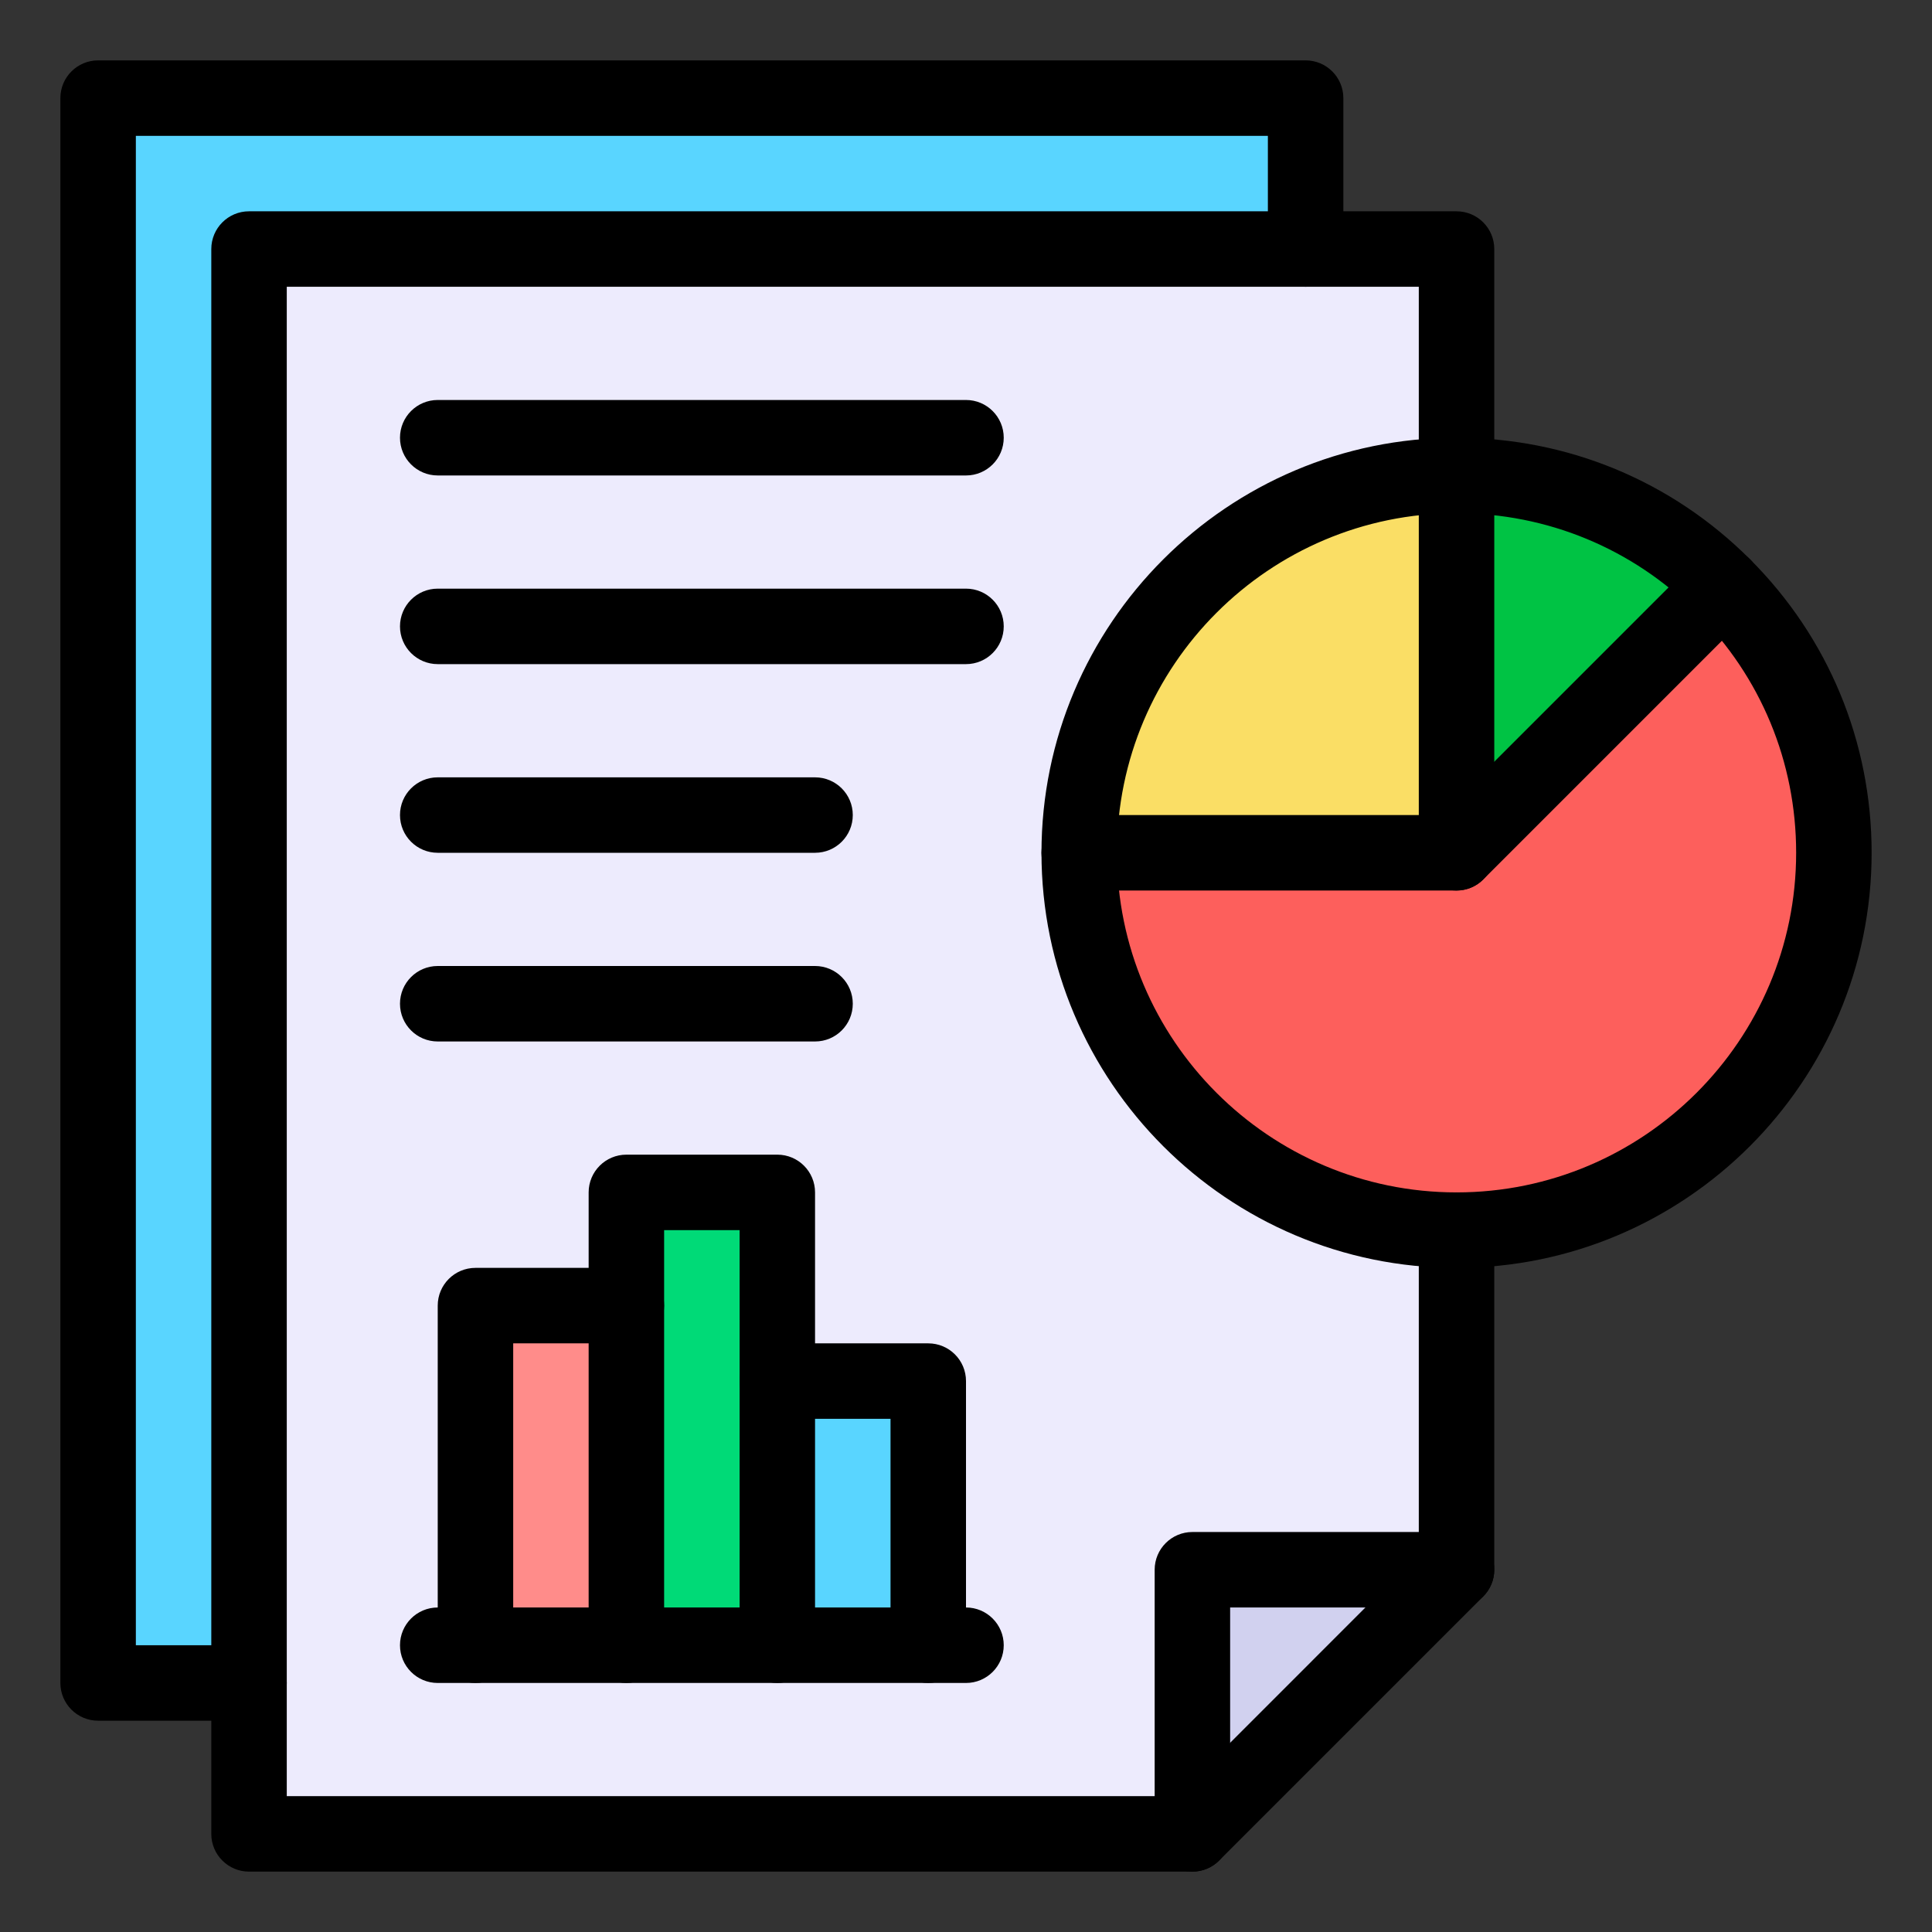 <svg width="60" height="60" viewBox="0 0 60 60" fill="none" xmlns="http://www.w3.org/2000/svg">
<rect x="0" y="0" width="60" height="60" fill="#333333" stroke="none"/>
<g clip-path="url(#clip0_1123_34448)">
<path d="M40.547 3.047V7.734C40.537 7.748 7.748 52.247 7.734 52.266H3.047V3.047H40.547Z" fill="#59D5FF"/>
<path d="M45.234 48.75L39.375 51.094L37.031 56.953H7.734C7.734 54.773 7.734 10.204 7.734 7.734H45.234V48.75Z" fill="#EDEBFD"/>
<path d="M53.521 18.198C55.642 20.318 56.953 23.248 56.953 26.485C56.953 32.957 51.707 38.203 45.234 38.203C38.762 38.203 33.516 32.957 33.516 26.485C33.529 26.479 53.507 18.204 53.521 18.198Z" fill="#FD5F5C"/>
<path d="M45.234 14.766L47.578 19.453L45.234 26.484H33.516C33.516 20.012 38.762 14.766 45.234 14.766Z" fill="#FADE65"/>
<path d="M53.521 18.198L45.234 26.484V14.766C48.471 14.766 51.401 16.077 53.521 18.198Z" fill="#00C344"/>
<path d="M45.234 48.75L37.031 56.953V48.75H45.234Z" fill="#D1D1EF"/>
<path d="M24.141 42.891H28.828V51.094H24.141V42.891Z" fill="#59D5FF"/>
<path d="M24.141 42.891V51.094H19.453V40.547V37.031H24.141V42.891Z" fill="#00DA77"/>
<path d="M14.766 40.547H19.453V51.094H14.766V40.547Z" fill="#FF8C8A"/>
<path d="M37.031 58.125H7.734C7.087 58.125 6.562 57.6 6.562 56.953V7.734C6.562 7.087 7.087 6.562 7.734 6.562H45.234C45.882 6.562 46.406 7.087 46.406 7.734V14.766C46.406 15.413 45.882 15.938 45.234 15.938C44.587 15.938 44.062 15.413 44.062 14.766V8.906H8.906V55.781H36.546L44.062 48.264V38.203C44.062 37.556 44.587 37.031 45.234 37.031C45.882 37.031 46.406 37.556 46.406 38.203V48.75C46.406 49.061 46.283 49.359 46.063 49.579L37.86 57.782C37.64 58.002 37.342 58.125 37.031 58.125Z" fill="black"/>
<path d="M7.734 53.438H3.047C2.4 53.438 1.875 52.913 1.875 52.266V3.047C1.875 2.4 2.4 1.875 3.047 1.875H40.547C41.194 1.875 41.719 2.4 41.719 3.047V7.734C41.719 8.382 41.194 8.906 40.547 8.906C39.9 8.906 39.375 8.382 39.375 7.734V4.219H4.219V51.094H7.734C8.382 51.094 8.906 51.618 8.906 52.266C8.906 52.913 8.382 53.438 7.734 53.438Z" fill="black"/>
<path d="M37.031 58.125C36.384 58.125 35.859 57.6 35.859 56.953V48.75C35.859 48.103 36.384 47.578 37.031 47.578H45.234C45.882 47.578 46.406 48.103 46.406 48.75C46.406 49.397 45.882 49.922 45.234 49.922H38.203V56.953C38.203 57.6 37.678 58.125 37.031 58.125Z" fill="black"/>
<path d="M45.234 39.375C38.127 39.375 32.344 33.592 32.344 26.484C32.344 19.377 38.127 13.594 45.234 13.594C48.679 13.594 51.916 14.935 54.349 17.369C56.784 19.803 58.125 23.04 58.125 26.484C58.125 33.592 52.342 39.375 45.234 39.375ZM45.234 15.938C39.419 15.938 34.688 20.669 34.688 26.484C34.688 32.3 39.419 37.031 45.234 37.031C51.05 37.031 55.781 32.3 55.781 26.484C55.781 23.666 54.684 21.018 52.692 19.027C52.692 19.027 52.692 19.026 52.692 19.026C50.701 17.035 48.053 15.938 45.234 15.938Z" fill="black"/>
<path d="M45.234 27.656H33.516C32.868 27.656 32.344 27.132 32.344 26.484C32.344 25.837 32.868 25.312 33.516 25.312H44.062V14.766C44.062 14.118 44.587 13.594 45.234 13.594C45.882 13.594 46.406 14.118 46.406 14.766V26.484C46.406 27.132 45.882 27.656 45.234 27.656Z" fill="black"/>
<path d="M44.406 27.313C43.948 26.855 43.948 26.113 44.406 25.655L52.692 17.369C53.15 16.912 53.892 16.912 54.349 17.369C54.807 17.827 54.807 18.569 54.349 19.026L46.063 27.313C45.605 27.77 44.863 27.77 44.406 27.313Z" fill="black"/>
<path d="M14.766 52.266C14.118 52.266 13.594 51.741 13.594 51.094V40.547C13.594 39.9 14.118 39.375 14.766 39.375H19.453C20.1 39.375 20.625 39.9 20.625 40.547C20.625 41.194 20.1 41.719 19.453 41.719H15.938V51.094C15.938 51.741 15.413 52.266 14.766 52.266Z" fill="black"/>
<path d="M19.453 52.266C18.806 52.266 18.281 51.741 18.281 51.094V37.031C18.281 36.384 18.806 35.859 19.453 35.859H24.141C24.788 35.859 25.312 36.384 25.312 37.031V42.891C25.312 43.538 24.788 44.062 24.141 44.062C23.493 44.062 22.969 43.538 22.969 42.891V38.203H20.625V51.094C20.625 51.741 20.1 52.266 19.453 52.266Z" fill="black"/>
<path d="M28.828 52.266C28.181 52.266 27.656 51.741 27.656 51.094V44.062H25.312V51.094C25.312 51.741 24.788 52.266 24.141 52.266C23.493 52.266 22.969 51.741 22.969 51.094V42.891C22.969 42.243 23.493 41.719 24.141 41.719H28.828C29.475 41.719 30 42.243 30 42.891V51.094C30 51.741 29.475 52.266 28.828 52.266Z" fill="black"/>
<path d="M30 52.266H13.594C12.947 52.266 12.422 51.741 12.422 51.094C12.422 50.447 12.947 49.922 13.594 49.922H30C30.647 49.922 31.172 50.447 31.172 51.094C31.172 51.741 30.647 52.266 30 52.266Z" fill="black"/>
<path d="M30 14.766H13.594C12.947 14.766 12.422 14.241 12.422 13.594C12.422 12.947 12.947 12.422 13.594 12.422H30C30.647 12.422 31.172 12.947 31.172 13.594C31.172 14.241 30.647 14.766 30 14.766Z" fill="black"/>
<path d="M30 20.625H13.594C12.947 20.625 12.422 20.1 12.422 19.453C12.422 18.806 12.947 18.281 13.594 18.281H30C30.647 18.281 31.172 18.806 31.172 19.453C31.172 20.1 30.647 20.625 30 20.625Z" fill="black"/>
<path d="M25.312 26.484H13.594C12.947 26.484 12.422 25.96 12.422 25.312C12.422 24.665 12.947 24.141 13.594 24.141H25.312C25.96 24.141 26.484 24.665 26.484 25.312C26.484 25.96 25.96 26.484 25.312 26.484Z" fill="black"/>
<path d="M25.312 32.344H13.594C12.947 32.344 12.422 31.819 12.422 31.172C12.422 30.525 12.947 30 13.594 30H25.312C25.96 30 26.484 30.525 26.484 31.172C26.484 31.819 25.96 32.344 25.312 32.344Z" fill="black"/>
</g>
<defs>
<clipPath id="clip0_1123_34448">
<rect width="60" height="60" fill="white"/>
</clipPath>
</defs>
</svg>
